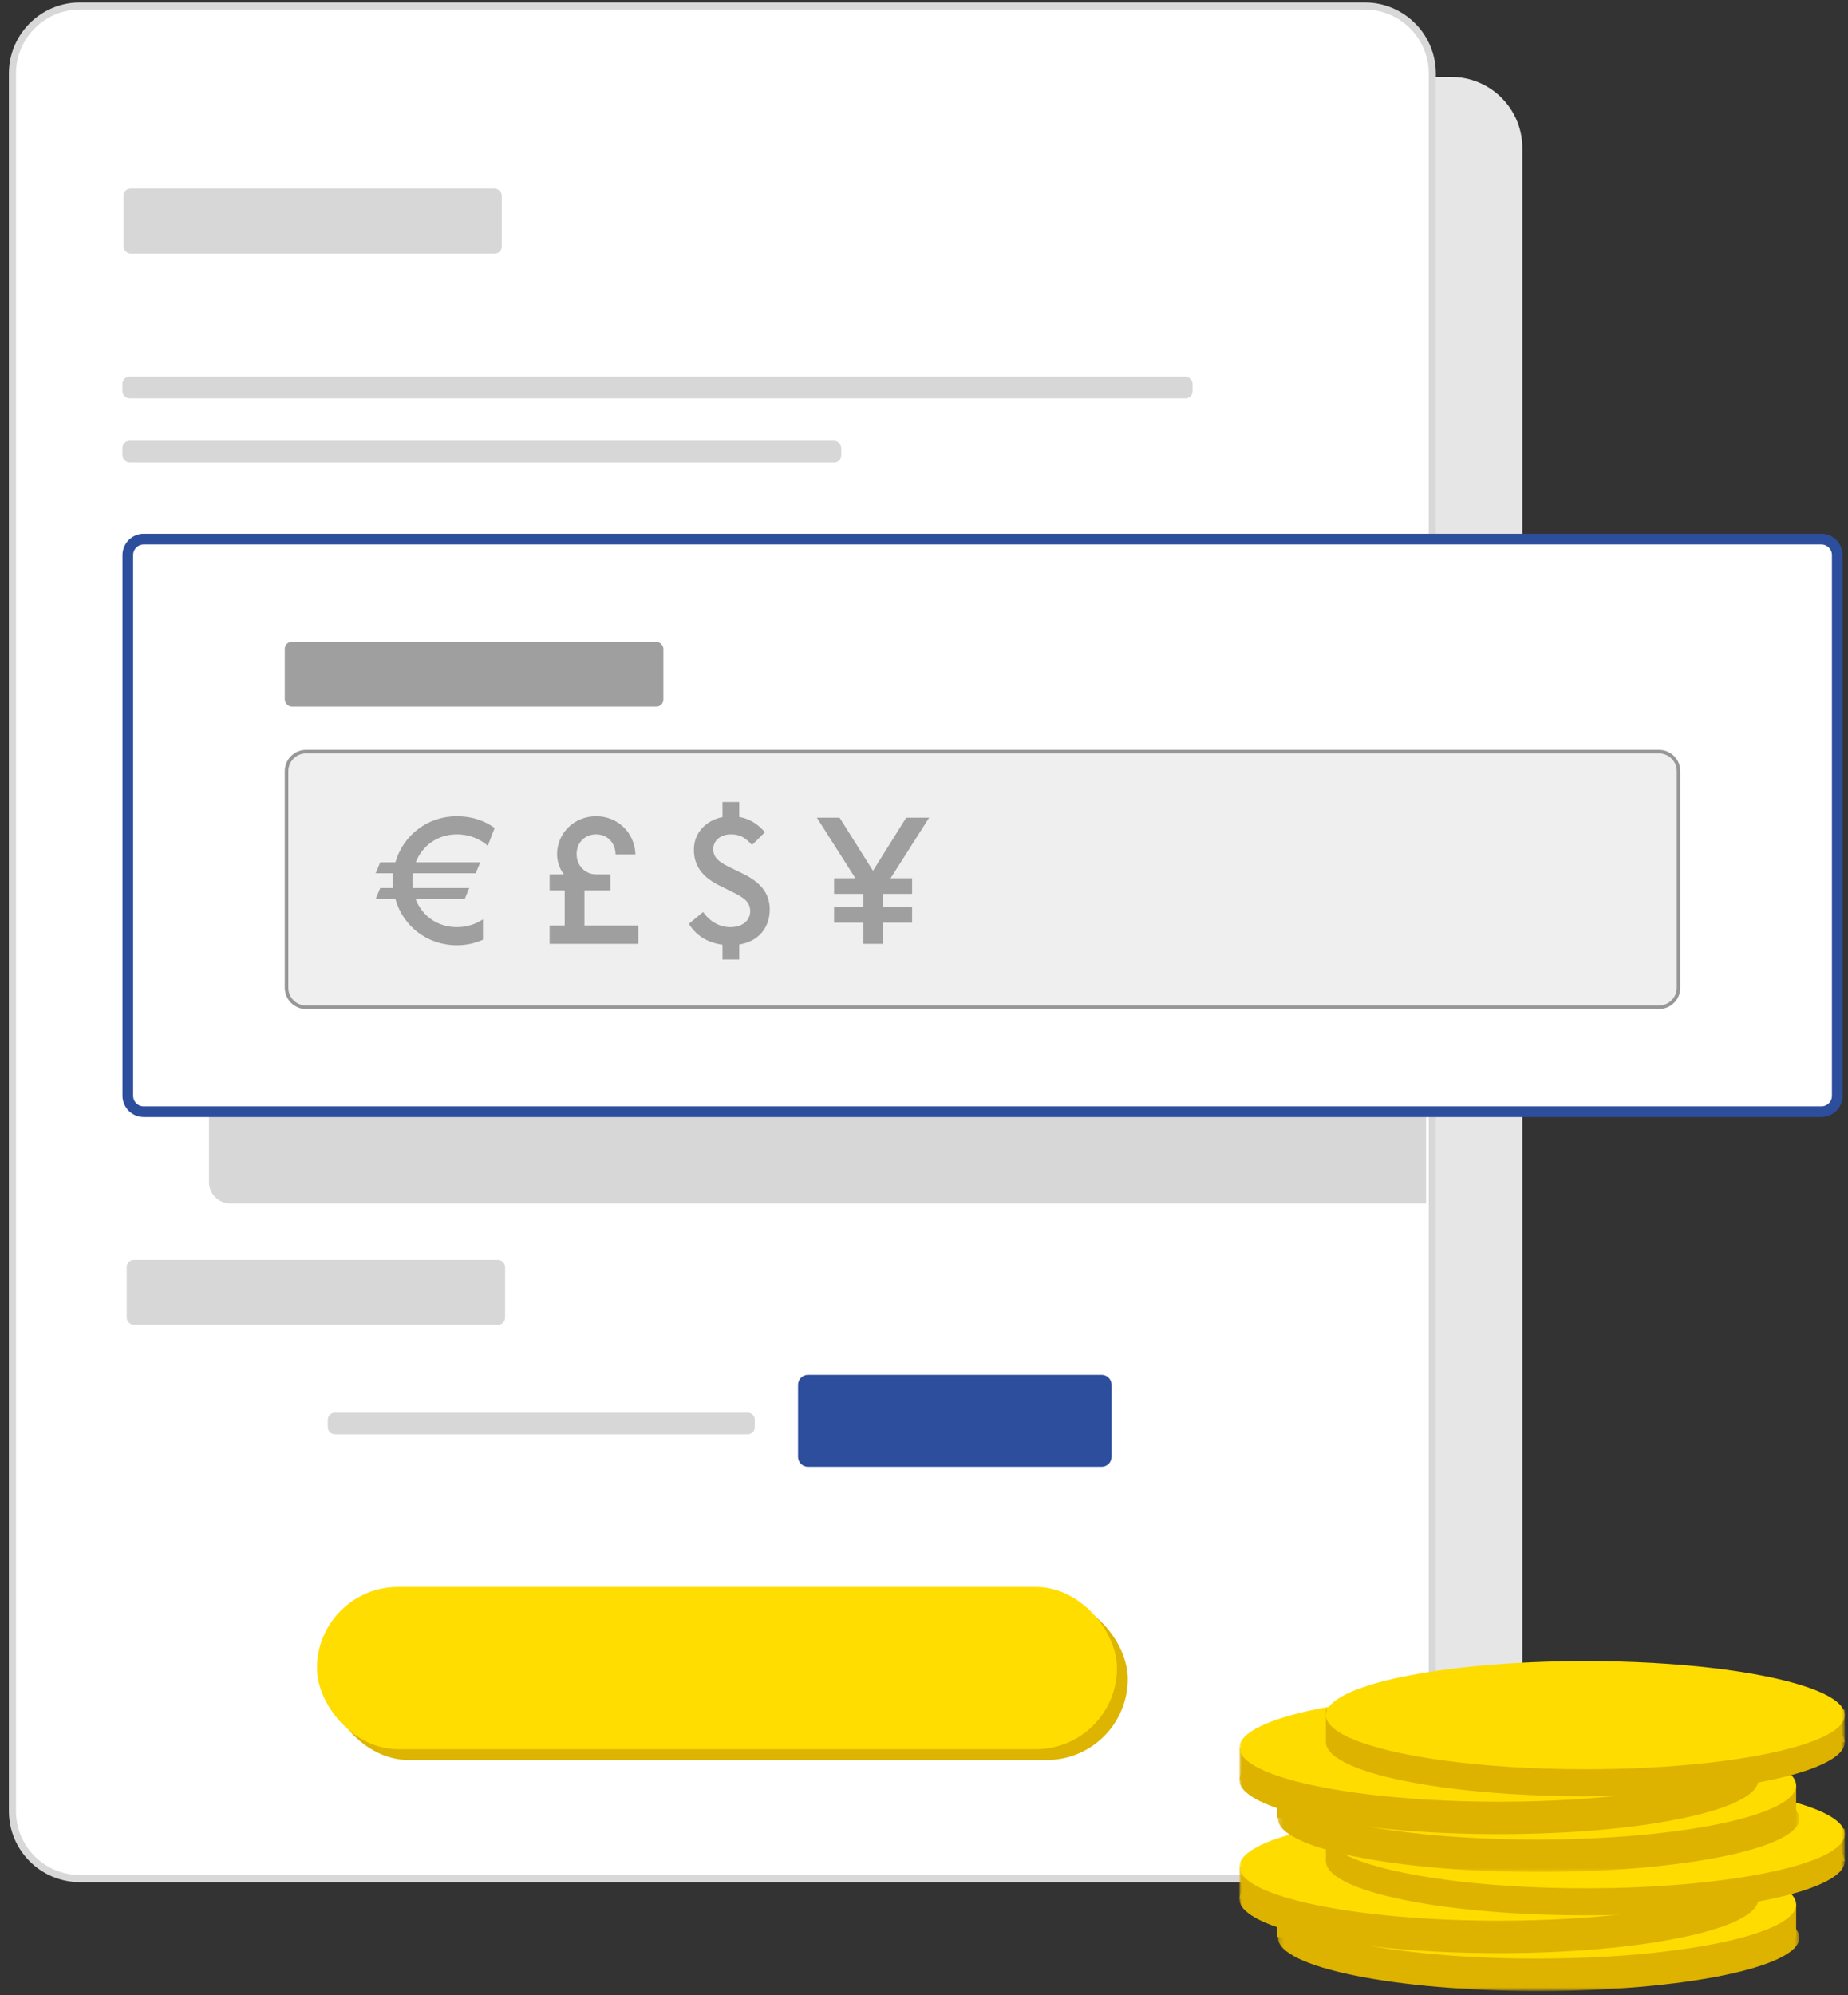 <?xml version="1.0" encoding="UTF-8"?>
<svg width="416px" height="449px" viewBox="0 0 416 449" version="1.1" xmlns="http://www.w3.org/2000/svg" xmlns:xlink="http://www.w3.org/1999/xlink">
    <rect x="0" y="0" width="416" height="449" fill="#333333" stroke="none"/>
    <title>074BA853-07ED-46BA-AA10-33A96631B44B@1x</title>
    <defs>
        <polygon id="path-1" points="0.163 0.364 117.535 0.364 117.535 24.347 0.163 24.347"></polygon>
        <polygon id="path-3" points="0 49.274 136.276 49.274 136.276 0.58 0 0.58"></polygon>
        <polygon id="path-5" points="0.163 0.364 117.535 0.364 117.535 24.347 0.163 24.347"></polygon>
        <polygon id="path-7" points="0 49.274 136.276 49.274 136.276 0.58 0 0.58"></polygon>
    </defs>
    <g id="Instructional" stroke="none" stroke-width="1" fill="none" fill-rule="evenodd">
        <g id="Illustration-/-SMO-/-Step-02" transform="translate(2, 0)">
            <g id="Demo" transform="translate(0, 0.306)">
                <path d="M35.468,17.001 L324.69,17.001 C333.526,17.001 340.69,24.165 340.69,33.001 L340.69,389.001 C340.69,397.838 333.526,405.001 324.69,405.001 L35.468,405.001 C26.631,405.001 19.468,397.838 19.468,389.001 L19.468,33.001 C19.468,24.165 26.631,17.001 35.468,17.001 Z" id="Shadow" fill="#E6E6E6"></path>
                <path d="M305.222,1.045 C309.419,1.045 313.219,2.747 315.97,5.497 C318.72,8.248 320.422,12.048 320.422,16.245 L320.422,16.245 L320.422,407.245 C320.422,411.443 318.72,415.243 315.97,417.993 C313.219,420.744 309.419,422.445 305.222,422.445 L305.222,422.445 L16,422.445 C11.803,422.445 8.003,420.744 5.252,417.993 C2.501,415.243 0.8,411.443 0.8,407.245 L0.8,407.245 L0.8,16.245 C0.8,12.048 2.501,8.248 5.252,5.497 C8.003,2.747 11.803,1.045 16,1.045 L16,1.045 Z" id="Device" stroke="#D8D8D8" stroke-width="1.6" fill="#FFFFFF"></path>
                <g id="CTA" transform="translate(69.355, 356.809)">
                    <rect id="Shadow" fill="#DDB400" x="2.433" y="2.435" width="180.079" height="36.521" rx="18.26"></rect>
                    <rect id="Btn" fill="#FFDD00" x="0" y="0" width="180.079" height="36.521" rx="18.26"></rect>
                </g>
                <path d="M179.885,309.071 L245.977,309.071 C247.214,309.071 248.217,310.074 248.217,311.311 L248.217,327.526 C248.217,328.763 247.214,329.766 245.977,329.766 L179.885,329.766 C178.648,329.766 177.645,328.763 177.645,327.526 L177.645,311.311 C177.645,310.074 178.648,309.071 179.885,309.071 Z" id="Badge" fill="#2D4E9D"></path>
                <path d="M73.388,317.593 L166.311,317.593 C167.195,317.593 167.911,318.309 167.911,319.193 L167.911,320.862 C167.911,321.746 167.195,322.462 166.311,322.462 L73.388,322.462 C72.505,322.462 71.788,321.746 71.788,320.862 L71.788,319.193 C71.788,318.309 72.505,317.593 73.388,317.593 Z" id="Text" fill="#D7D7D7"></path>
                <rect id="Header" fill="#D7D7D7" x="26.525" y="283.23" width="85.172" height="14.608" rx="1.6"></rect>
                <rect id="Header-Copy-2" fill="#D7D7D7" x="25.79" y="42.135" width="85.172" height="14.608" rx="1.6"></rect>
                <rect id="Text" fill="#D7D7D7" x="25.552" y="98.904" width="161.828" height="4.869" rx="1.6"></rect>
                <rect id="Text" fill="#D7D7D7" x="25.552" y="84.471" width="240.916" height="4.869" rx="1.6"></rect>
                <g id="Call-out" transform="translate(25.571, 119.819)">
                    <path d="M90.839,-51.911 L222.096,-51.911 L222.096,217.26 C222.096,219.911 219.947,222.06 217.296,222.06 L95.639,222.06 C92.988,222.06 90.839,219.911 90.839,217.26 L90.839,-51.911 L90.839,-51.911 Z" id="Shadow" fill="#D7D7D7" style="mix-blend-mode: multiply;" transform="translate(156.468, 85.074) rotate(90) translate(-156.468, -85.074) "></path>
                    <path d="M254.435,-126.777 C255.429,-126.777 256.329,-126.374 256.98,-125.723 C257.632,-125.071 258.035,-124.171 258.035,-123.177 L258.035,-123.177 L258.035,254.435 C258.035,255.429 257.632,256.329 256.98,256.98 C256.329,257.632 255.429,258.035 254.435,258.035 L254.435,258.035 L132.777,258.035 C131.783,258.035 130.883,257.632 130.232,256.98 C129.58,256.329 129.177,255.429 129.177,254.435 L129.177,254.435 L129.177,-123.177 C129.177,-124.171 129.58,-125.071 130.232,-125.723 C130.883,-126.374 131.783,-126.777 132.777,-126.777 L132.777,-126.777 Z" id="Container" stroke="#2D4E9D" stroke-width="2.4" fill="#FFFFFF" transform="translate(193.606, 65.629) rotate(90) translate(-193.606, -65.629) "></path>
                    <path d="M345.882,49.014 C347.097,49.014 348.197,49.506 348.994,50.303 C349.79,51.099 350.282,52.199 350.282,53.414 L350.282,53.414 L350.282,102.15 C350.282,103.366 349.79,104.466 348.994,105.262 C348.197,106.058 347.097,106.55 345.882,106.55 L345.882,106.55 L41.329,106.55 C40.114,106.55 39.014,106.058 38.218,105.262 C37.422,104.466 36.929,103.366 36.929,102.15 L36.929,102.15 L36.929,53.414 C36.929,52.199 37.422,51.099 38.218,50.303 C39.014,49.506 40.114,49.014 41.329,49.014 L41.329,49.014 Z" id="Field" stroke="#979797" stroke-width="0.8" fill="#EFEFEF"></path>
                    <rect id="Header" fill="#9F9F9F" x="36.529" y="24.307" width="85.235" height="14.584" rx="1.6"></rect>
                    <path d="M75.269,92.595 C77.389,92.595 79.349,92.155 81.149,91.355 L81.149,86.755 C79.469,87.835 77.629,88.515 75.269,88.515 C71.029,88.515 67.469,86.075 65.989,82.195 L77.029,82.195 L78.069,79.715 L65.349,79.715 C65.269,79.195 65.269,78.635 65.269,78.075 C65.269,77.515 65.309,76.955 65.389,76.395 L79.509,76.395 L80.549,73.915 L66.029,73.915 C67.509,70.075 71.069,67.635 75.269,67.635 C78.189,67.635 80.589,68.755 82.229,70.195 L83.789,66.195 C81.389,64.515 78.669,63.555 75.269,63.555 C68.629,63.555 63.189,67.875 61.429,73.915 L58.029,73.915 L56.989,76.395 L60.949,76.395 C60.869,76.955 60.869,77.515 60.869,78.075 C60.869,78.635 60.869,79.195 60.949,79.715 L58.029,79.715 L56.989,82.195 L61.429,82.195 C63.149,88.275 68.589,92.595 75.269,92.595 Z M116.109,92.275 L116.109,88.155 L103.989,88.155 L103.989,80.235 L109.869,80.235 L109.869,76.635 L106.629,76.635 C104.069,76.635 102.229,74.595 102.229,72.075 C102.229,69.515 104.069,67.635 106.629,67.635 C109.229,67.635 110.989,69.635 110.989,72.155 L115.469,72.155 C115.349,67.395 111.589,63.555 106.629,63.555 C101.509,63.555 97.829,67.555 97.829,72.075 C97.829,73.715 98.389,75.435 99.389,76.635 L96.149,76.635 L96.149,80.235 L99.549,80.235 L99.549,88.155 L96.149,88.155 L96.149,92.275 L116.109,92.275 Z M138.829,95.795 L138.829,92.435 C143.109,91.755 145.709,88.715 145.709,84.515 C145.709,80.555 143.189,78.155 139.389,76.355 L137.189,75.275 C134.349,73.955 132.989,72.915 132.989,70.955 C132.989,69.075 134.589,67.635 136.989,67.635 C138.989,67.635 140.269,68.395 141.709,70.035 L144.629,67.155 C142.949,65.235 141.109,64.115 138.829,63.715 L138.829,60.355 L135.069,60.355 L135.069,63.755 C131.509,64.435 128.629,67.155 128.629,71.075 C128.629,74.755 130.549,77.355 134.789,79.355 L137.029,80.475 C139.789,81.795 141.309,82.795 141.309,84.915 C141.309,86.955 139.669,88.515 136.789,88.515 C134.109,88.515 131.989,86.955 130.709,85.115 L127.509,87.755 C128.989,90.275 131.629,92.035 135.069,92.475 L135.069,95.795 L138.829,95.795 Z M171.149,92.275 L171.149,87.515 L177.749,87.515 L177.749,83.995 L171.149,83.995 L171.149,81.035 L177.749,81.035 L177.749,77.515 L172.909,77.515 L181.589,63.875 L176.429,63.875 L168.949,75.835 L161.429,63.875 L156.309,63.875 L164.989,77.515 L160.189,77.515 L160.189,81.035 L166.789,81.035 L166.789,83.995 L160.189,83.995 L160.189,87.515 L166.789,87.515 L166.789,92.275 L171.149,92.275 Z" id="€£$¥" fill="#9F9F9F" fill-rule="nonzero"></path>
                </g>
            </g>
            <g id="Money" transform="translate(277, 372)">
                <g id="Group-13" transform="translate(0, 26.782)">
                    <g id="Group-3" transform="translate(8.517, 24.927)">
                        <mask id="mask-2" fill="white">
                            <use xlink:href="#path-1"></use>
                        </mask>
                        <g id="Clip-2"></g>
                        <path d="M117.535,12.356 C117.535,18.979 91.261,24.348 58.85,24.348 C26.438,24.348 0.163,18.979 0.163,12.356 C0.163,5.733 26.438,0.364 58.85,0.364 C91.261,0.364 117.535,5.733 117.535,12.356" id="Fill-1" fill="#DDB300" mask="url(#mask-2)"></path>
                    </g>
                    <mask id="mask-4" fill="white">
                        <use xlink:href="#path-3"></use>
                    </mask>
                    <g id="Clip-5"></g>
                    <polygon id="Fill-4" fill="#DDB300" mask="url(#mask-4)" points="8.517 37.101 125.325 37.101 125.325 29.797 8.517 29.797"></polygon>
                    <path d="M125.325,29.797 C125.325,36.52 99.177,41.97 66.922,41.97 C34.666,41.97 8.517,36.52 8.517,29.797 C8.517,23.073 34.666,17.623 66.922,17.623 C99.177,17.623 125.325,23.073 125.325,29.797" id="Fill-6" fill="#FFDC00" mask="url(#mask-4)"></path>
                    <path d="M116.808,28.579 C116.808,35.303 90.659,40.753 58.404,40.753 C26.149,40.753 0,35.303 0,28.579 C0,21.856 26.149,16.406 58.404,16.406 C90.659,16.406 116.808,21.856 116.808,28.579" id="Fill-7" fill="#DDB300" mask="url(#mask-4)"></path>
                    <polygon id="Fill-8" fill="#DDB300" mask="url(#mask-4)" points="0 28.579 116.808 28.579 116.808 21.275 0 21.275"></polygon>
                    <path d="M116.808,21.275 C116.808,27.998 90.659,33.449 58.404,33.449 C26.149,33.449 0,27.998 0,21.275 C0,14.552 26.149,9.102 58.404,9.102 C90.659,9.102 116.808,14.552 116.808,21.275" id="Fill-9" fill="#FFDC00" mask="url(#mask-4)"></path>
                    <path d="M136.276,20.058 C136.276,22.648 132.371,25.057 125.721,27.042 C125.166,27.201 124.594,27.368 123.999,27.528 C121.96,28.07 119.69,28.58 117.23,29.059 C116.063,29.274 114.865,29.488 113.619,29.68 C112.357,29.887 111.048,30.086 109.699,30.262 C103.025,31.17 95.398,31.8 87.208,32.071 C84.169,32.176 81.05,32.231 77.876,32.231 C66.131,32.231 55.195,31.505 46.045,30.262 C41.752,29.68 37.847,28.987 34.443,28.198 C33.356,27.943 32.308,27.679 31.324,27.416 C26.428,26.061 22.841,24.498 20.96,22.793 C20.46,22.346 20.079,21.884 19.833,21.414 C19.587,20.967 19.468,20.512 19.468,20.058 C19.468,19.771 19.516,19.476 19.611,19.197 C19.904,18.328 20.635,17.483 21.761,16.669 C23.452,15.458 26.031,14.318 29.34,13.281 C34.514,11.679 41.474,10.34 49.632,9.4 C58.005,8.435 67.631,7.884 77.876,7.884 C98.104,7.884 115.928,10.03 126.404,13.281 C126.523,13.322 126.642,13.362 126.761,13.394 C129.903,14.397 132.356,15.498 133.982,16.669 C135.474,17.746 136.276,18.886 136.276,20.058" id="Fill-10" fill="#DDB300" mask="url(#mask-4)"></path>
                    <polygon id="Fill-11" fill="#DDB300" mask="url(#mask-4)" points="19.468 20.058 136.276 20.058 136.276 12.754 19.468 12.754"></polygon>
                    <path d="M136.276,13.975 C136.276,15.148 135.474,16.287 133.982,17.364 C132.284,18.585 129.697,19.725 126.372,20.753 C126.332,20.77 126.285,20.786 126.245,20.794 C123.698,21.583 120.714,22.3 117.373,22.938 C117.325,22.946 117.277,22.955 117.23,22.971 C116.063,23.186 114.857,23.401 113.603,23.6 C113.111,23.68 112.619,23.76 112.111,23.831 C104.033,25.052 94.382,25.857 83.915,26.081 C81.931,26.12 79.915,26.145 77.876,26.145 C72.019,26.145 66.369,25.961 61.036,25.626 C50.656,24.98 41.498,23.744 34.435,22.11 C33.356,21.862 32.316,21.599 31.34,21.328 C30.658,21.144 29.999,20.952 29.372,20.753 C27.61,20.211 26.063,19.637 24.737,19.031 C23.555,18.496 22.563,17.939 21.761,17.364 C20.27,16.287 19.468,15.148 19.468,13.975 C19.468,13.68 19.516,13.393 19.611,13.105 C20.627,10.107 26.832,7.412 36.379,5.402 L36.387,5.402 C46.966,3.178 61.647,1.798 77.876,1.798 C98.66,1.798 116.912,4.062 127.261,7.476 C132.967,9.35 136.276,11.582 136.276,13.975" id="Fill-12" fill="#FFDC00" mask="url(#mask-4)"></path>
                </g>
                <g id="Group-13">
                    <g id="Group-3" transform="translate(8.517, 24.927)">
                        <mask id="mask-6" fill="white">
                            <use xlink:href="#path-5"></use>
                        </mask>
                        <g id="Clip-2"></g>
                        <path d="M117.535,12.356 C117.535,18.979 91.261,24.348 58.85,24.348 C26.438,24.348 0.163,18.979 0.163,12.356 C0.163,5.733 26.438,0.364 58.85,0.364 C91.261,0.364 117.535,5.733 117.535,12.356" id="Fill-1" fill="#DDB300" mask="url(#mask-6)"></path>
                    </g>
                    <mask id="mask-8" fill="white">
                        <use xlink:href="#path-7"></use>
                    </mask>
                    <g id="Clip-5"></g>
                    <polygon id="Fill-4" fill="#DDB300" mask="url(#mask-8)" points="8.517 37.101 125.325 37.101 125.325 29.797 8.517 29.797"></polygon>
                    <path d="M125.325,29.797 C125.325,36.52 99.177,41.97 66.922,41.97 C34.666,41.97 8.517,36.52 8.517,29.797 C8.517,23.073 34.666,17.623 66.922,17.623 C99.177,17.623 125.325,23.073 125.325,29.797" id="Fill-6" fill="#FFDC00" mask="url(#mask-8)"></path>
                    <path d="M116.808,28.579 C116.808,35.303 90.659,40.753 58.404,40.753 C26.149,40.753 0,35.303 0,28.579 C0,21.856 26.149,16.406 58.404,16.406 C90.659,16.406 116.808,21.856 116.808,28.579" id="Fill-7" fill="#DDB300" mask="url(#mask-8)"></path>
                    <polygon id="Fill-8" fill="#DDB300" mask="url(#mask-8)" points="0 28.579 116.808 28.579 116.808 21.275 0 21.275"></polygon>
                    <path d="M116.808,21.275 C116.808,27.998 90.659,33.449 58.404,33.449 C26.149,33.449 0,27.998 0,21.275 C0,14.552 26.149,9.102 58.404,9.102 C90.659,9.102 116.808,14.552 116.808,21.275" id="Fill-9" fill="#FFDC00" mask="url(#mask-8)"></path>
                    <path d="M136.276,20.058 C136.276,22.648 132.371,25.057 125.721,27.042 C125.166,27.201 124.594,27.368 123.999,27.528 C121.96,28.07 119.69,28.58 117.23,29.059 C116.063,29.274 114.865,29.488 113.619,29.68 C112.357,29.887 111.048,30.086 109.699,30.262 C103.025,31.17 95.398,31.8 87.208,32.071 C84.169,32.176 81.05,32.231 77.876,32.231 C66.131,32.231 55.195,31.505 46.045,30.262 C41.752,29.68 37.847,28.987 34.443,28.198 C33.356,27.943 32.308,27.679 31.324,27.416 C26.428,26.061 22.841,24.498 20.96,22.793 C20.46,22.346 20.079,21.884 19.833,21.414 C19.587,20.967 19.468,20.512 19.468,20.058 C19.468,19.771 19.516,19.476 19.611,19.197 C19.904,18.328 20.635,17.483 21.761,16.669 C23.452,15.458 26.031,14.318 29.34,13.281 C34.514,11.679 41.474,10.34 49.632,9.4 C58.005,8.435 67.631,7.884 77.876,7.884 C98.104,7.884 115.928,10.03 126.404,13.281 C126.523,13.322 126.642,13.362 126.761,13.394 C129.903,14.397 132.356,15.498 133.982,16.669 C135.474,17.746 136.276,18.886 136.276,20.058" id="Fill-10" fill="#DDB300" mask="url(#mask-8)"></path>
                    <polygon id="Fill-11" fill="#DDB300" mask="url(#mask-8)" points="19.468 20.058 136.276 20.058 136.276 12.754 19.468 12.754"></polygon>
                    <path d="M136.276,13.975 C136.276,15.148 135.474,16.287 133.982,17.364 C132.284,18.585 129.697,19.725 126.372,20.753 C126.332,20.77 126.285,20.786 126.245,20.794 C123.698,21.583 120.714,22.3 117.373,22.938 C117.325,22.946 117.277,22.955 117.23,22.971 C116.063,23.186 114.857,23.401 113.603,23.6 C113.111,23.68 112.619,23.76 112.111,23.831 C104.033,25.052 94.382,25.857 83.915,26.081 C81.931,26.12 79.915,26.145 77.876,26.145 C72.019,26.145 66.369,25.961 61.036,25.626 C50.656,24.98 41.498,23.744 34.435,22.11 C33.356,21.862 32.316,21.599 31.34,21.328 C30.658,21.144 29.999,20.952 29.372,20.753 C27.61,20.211 26.063,19.637 24.737,19.031 C23.555,18.496 22.563,17.939 21.761,17.364 C20.27,16.287 19.468,15.148 19.468,13.975 C19.468,13.68 19.516,13.393 19.611,13.105 C20.627,10.107 26.832,7.412 36.379,5.402 L36.387,5.402 C46.966,3.178 61.647,1.798 77.876,1.798 C98.66,1.798 116.912,4.062 127.261,7.476 C132.967,9.35 136.276,11.582 136.276,13.975" id="Fill-12" fill="#FFDC00" mask="url(#mask-8)"></path>
                </g>
            </g>
        </g>
    </g>
</svg>